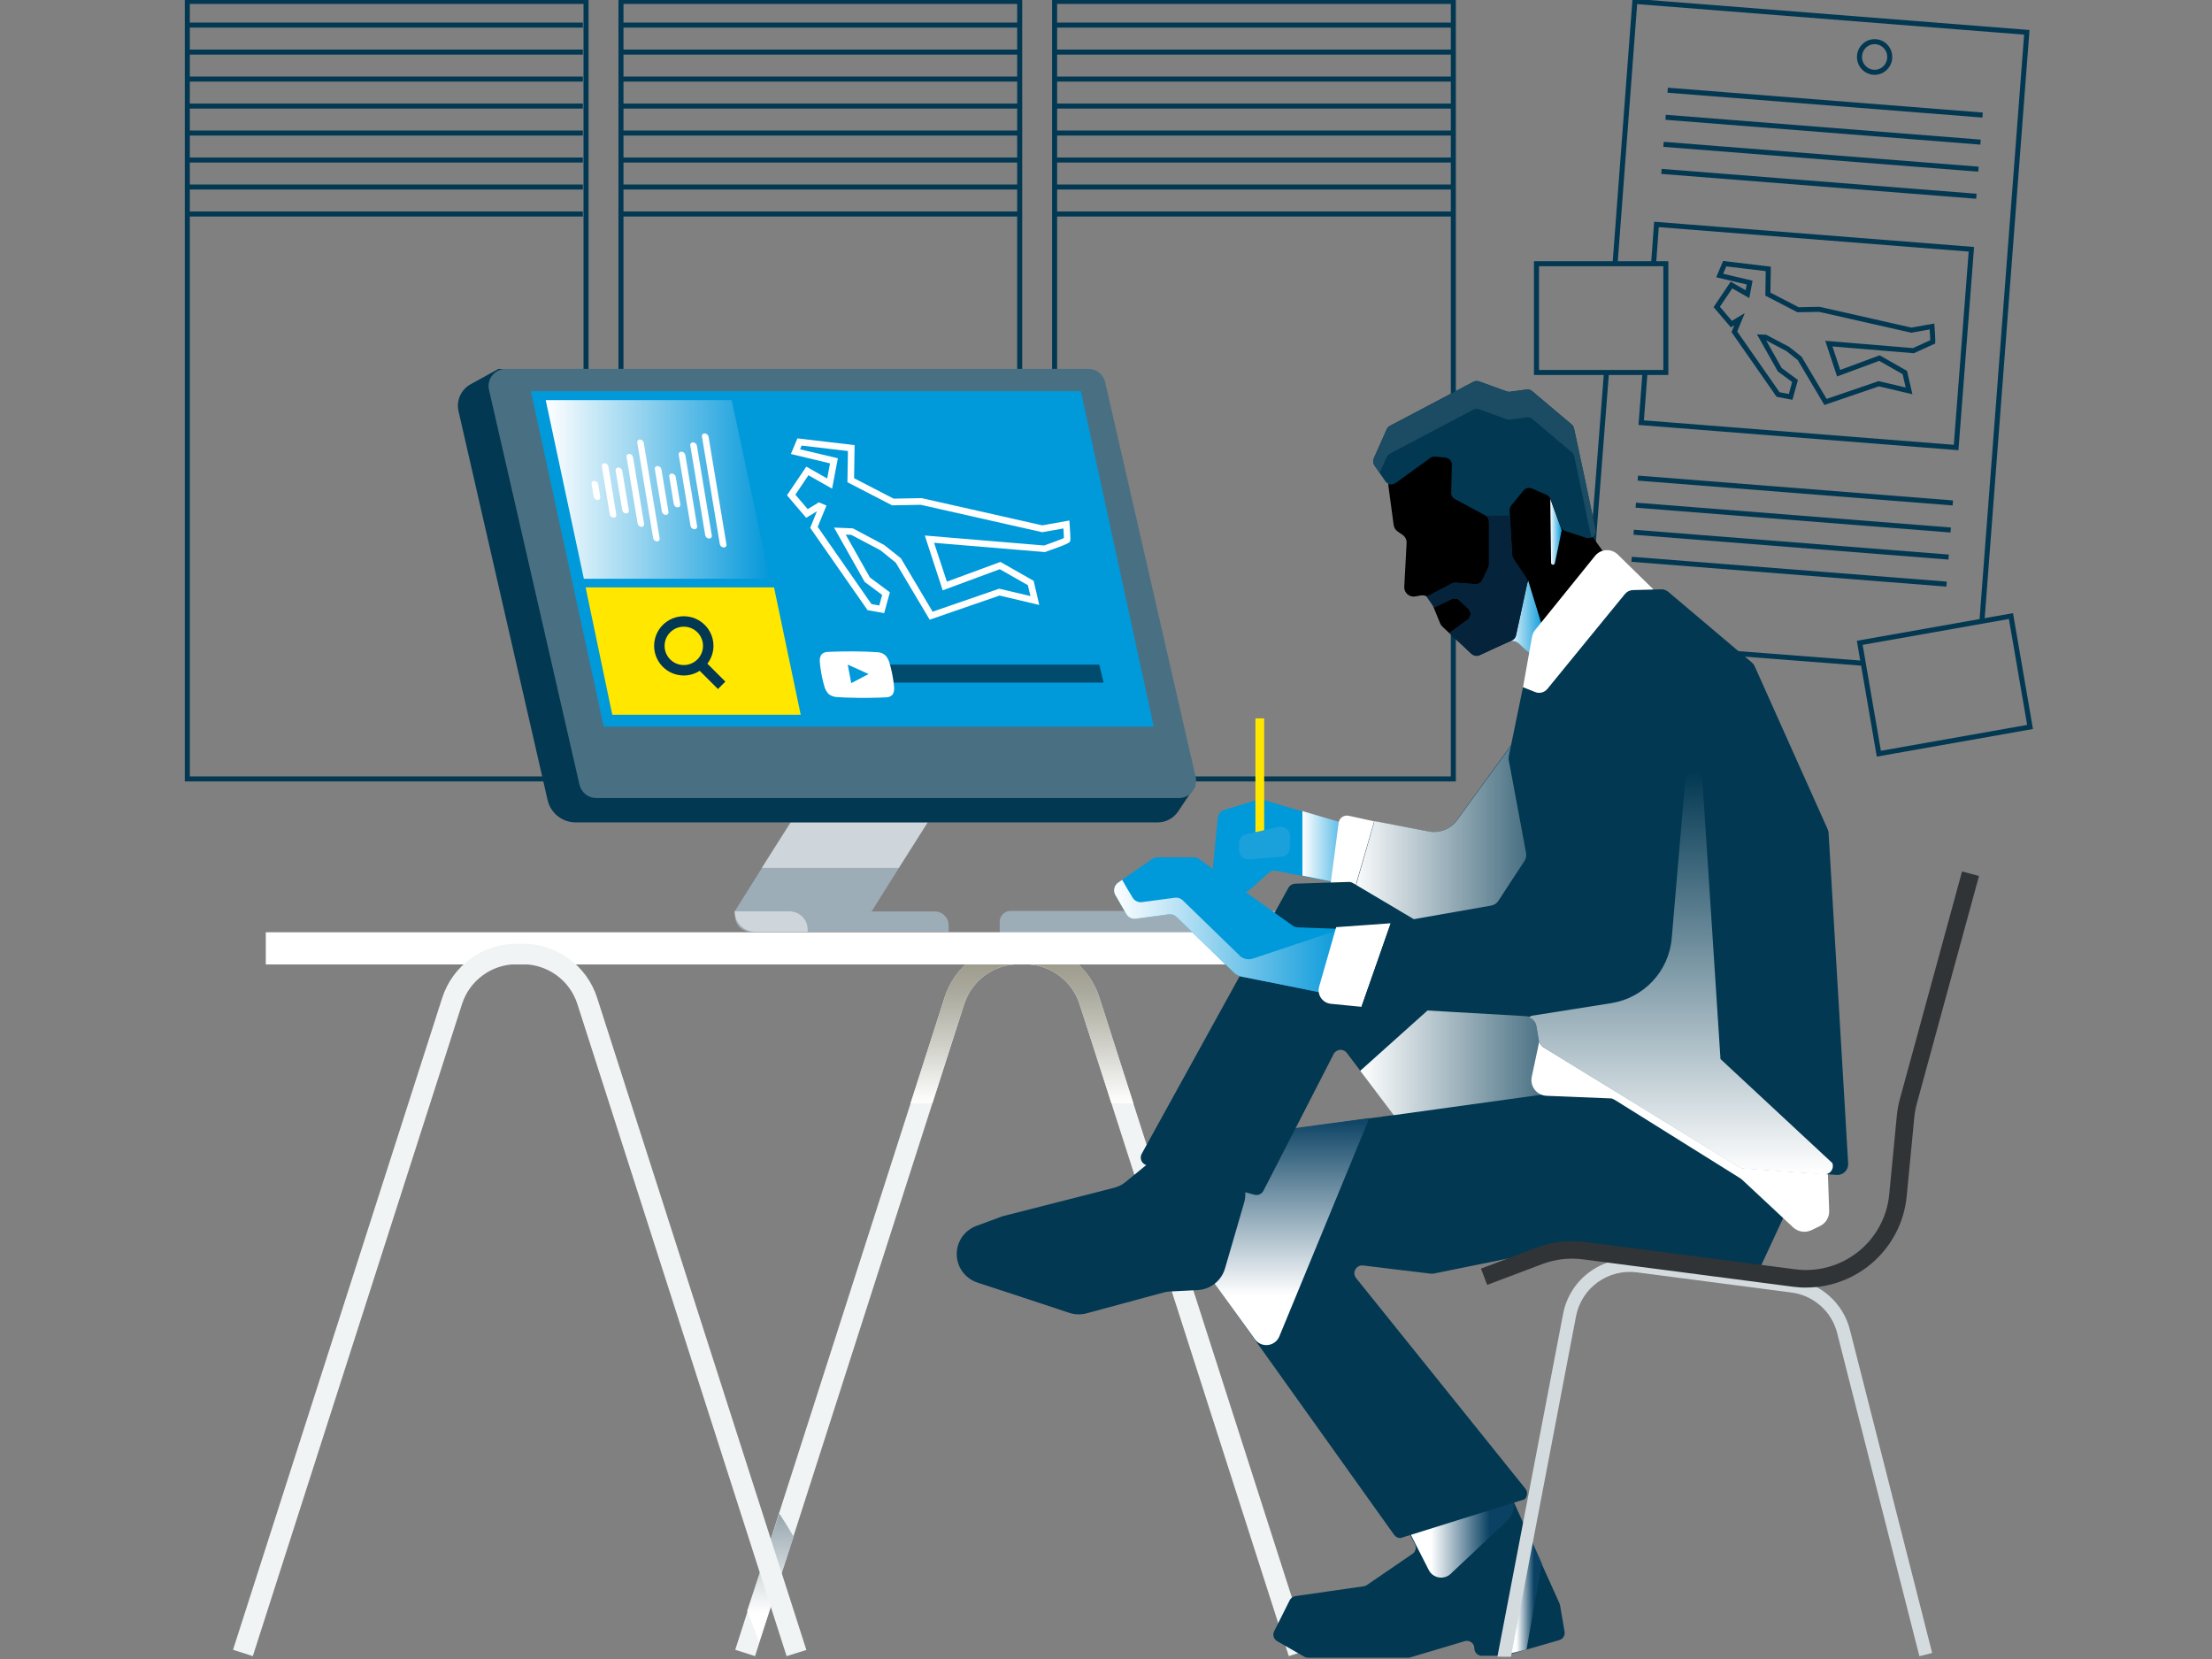 <?xml version="1.0" encoding="UTF-8"?>
<svg width="440px" height="330px" viewBox="0 0 440 330" version="1.1" xmlns="http://www.w3.org/2000/svg" xmlns:xlink="http://www.w3.org/1999/xlink">
    <rect x="0" y="0" width="440" height="330" fill="#808080" stroke="none"/>
    <title>Graphic elements / Icons / Rich icons / Marketplace / Challenges-Gather-Evidence-for-Criminal-Investigation</title>
    <defs>
        <linearGradient x1="49.982%" y1="99.919%" x2="49.982%" y2="-0.016%" id="linearGradient-1">
            <stop stop-color="#FFFFFF" offset="0%"></stop>
            <stop stop-color="#CECEC6" offset="38%"></stop>
            <stop stop-color="#ABAA9E" offset="69%"></stop>
            <stop stop-color="#9E9D8E" offset="86%"></stop>
        </linearGradient>
        <linearGradient x1="49.972%" y1="100%" x2="49.972%" y2="-0.04%" id="linearGradient-2">
            <stop stop-color="#FFFFFF" offset="22%"></stop>
            <stop stop-color="#96A6AE" offset="100%"></stop>
        </linearGradient>
        <linearGradient x1="0%" y1="49.993%" x2="100.012%" y2="49.993%" id="linearGradient-3">
            <stop stop-color="#FFFFFF" offset="0%"></stop>
            <stop stop-color="#0598DA" offset="100%"></stop>
        </linearGradient>
        <linearGradient x1="-2.54644492e-13%" y1="50.017%" x2="99.63%" y2="50.017%" id="linearGradient-4">
            <stop stop-color="#FFFFFF" offset="0%"></stop>
            <stop stop-color="#0598DA" offset="100%"></stop>
        </linearGradient>
        <linearGradient x1="-0.011%" y1="49.993%" x2="99.989%" y2="49.993%" id="linearGradient-5">
            <stop stop-color="#FFFFFF" offset="0%"></stop>
            <stop stop-color="#023852" offset="100%"></stop>
        </linearGradient>
        <linearGradient x1="0.073%" y1="49.968%" x2="99.983%" y2="49.968%" id="linearGradient-6">
            <stop stop-color="#FFFFFF" offset="22%"></stop>
            <stop stop-color="#0B4264" offset="76%"></stop>
        </linearGradient>
        <linearGradient x1="50.031%" y1="99.986%" x2="50.031%" y2="0%" id="linearGradient-7">
            <stop stop-color="#FFFFFF" offset="22%"></stop>
            <stop stop-color="#0B4264" offset="100%"></stop>
        </linearGradient>
        <linearGradient x1="0.01%" y1="49.983%" x2="100%" y2="49.983%" id="linearGradient-8">
            <stop stop-color="#FFFFFF" offset="0%"></stop>
            <stop stop-color="#023852" offset="100%"></stop>
        </linearGradient>
        <linearGradient x1="0%" y1="49.988%" x2="100%" y2="49.988%" id="linearGradient-9">
            <stop stop-color="#FFFFFF" offset="22%"></stop>
            <stop stop-color="#0B4264" offset="76%"></stop>
        </linearGradient>
        <linearGradient x1="0.001%" y1="49.996%" x2="99.999%" y2="49.996%" id="linearGradient-10">
            <stop stop-color="#FFFFFF" offset="0%"></stop>
            <stop stop-color="#0598DA" offset="100%"></stop>
        </linearGradient>
        <linearGradient x1="0%" y1="50.052%" x2="100%" y2="50.052%" id="linearGradient-11">
            <stop stop-color="#FFFFFF" offset="0%"></stop>
            <stop stop-color="#0598DA" offset="100%"></stop>
        </linearGradient>
        <linearGradient x1="0%" y1="49.966%" x2="100%" y2="49.966%" id="linearGradient-12">
            <stop stop-color="#FFFFFF" offset="0%"></stop>
            <stop stop-color="#0598DA" offset="100%"></stop>
        </linearGradient>
        <linearGradient x1="49.994%" y1="100.006%" x2="49.994%" y2="0.053%" id="linearGradient-13">
            <stop stop-color="#FFFFFF" offset="0%"></stop>
            <stop stop-color="#023852" offset="100%"></stop>
        </linearGradient>
    </defs>
    <g id="Graphic-elements-/-Icons-/-Rich-icons-/-Marketplace-/-Challenges-Gather-Evidence-for-Criminal-Investigation" stroke="none" stroke-width="1" fill="none" fill-rule="evenodd">
        <g id="Gather-evidence-for-criminal-investigation" transform="translate(37, 0)">
            <g id="Midlayer" stroke="#023852">
                <rect id="Rectangle" x="0.258" y="0.281" width="79.313" height="154.657"></rect>
                <rect id="Rectangle" x="86.519" y="0.281" width="79.313" height="154.657"></rect>
                <rect id="Rectangle" x="172.779" y="0.281" width="79.313" height="154.657"></rect>
                <line x1="0.078" y1="4.993" x2="78.941" y2="4.993" id="Path"></line>
                <line x1="0.078" y1="10.361" x2="78.941" y2="10.361" id="Path"></line>
                <line x1="0.078" y1="15.729" x2="78.941" y2="15.729" id="Path"></line>
                <line x1="0.078" y1="21.097" x2="78.941" y2="21.097" id="Path"></line>
                <line x1="0.078" y1="26.464" x2="78.941" y2="26.464" id="Path"></line>
                <line x1="0.078" y1="31.832" x2="78.941" y2="31.832" id="Path"></line>
                <line x1="0.078" y1="37.2" x2="78.941" y2="37.2" id="Path"></line>
                <line x1="0.078" y1="42.568" x2="78.941" y2="42.568" id="Path"></line>
                <line x1="86.669" y1="4.993" x2="165.533" y2="4.993" id="Path"></line>
                <line x1="86.669" y1="10.361" x2="165.533" y2="10.361" id="Path"></line>
                <line x1="86.669" y1="15.729" x2="165.533" y2="15.729" id="Path"></line>
                <line x1="86.669" y1="21.097" x2="165.533" y2="21.097" id="Path"></line>
                <line x1="86.669" y1="26.464" x2="165.533" y2="26.464" id="Path"></line>
                <line x1="86.669" y1="31.832" x2="165.533" y2="31.832" id="Path"></line>
                <line x1="86.669" y1="37.2" x2="165.533" y2="37.2" id="Path"></line>
                <line x1="86.669" y1="42.568" x2="165.533" y2="42.568" id="Path"></line>
                <line x1="172.914" y1="4.993" x2="251.778" y2="4.993" id="Path"></line>
                <line x1="172.914" y1="10.361" x2="251.778" y2="10.361" id="Path"></line>
                <line x1="172.914" y1="15.729" x2="251.778" y2="15.729" id="Path"></line>
                <line x1="172.914" y1="21.097" x2="251.778" y2="21.097" id="Path"></line>
                <line x1="172.914" y1="26.464" x2="251.778" y2="26.464" id="Path"></line>
                <line x1="172.914" y1="31.832" x2="251.778" y2="31.832" id="Path"></line>
                <line x1="172.914" y1="37.2" x2="251.778" y2="37.2" id="Path"></line>
                <line x1="172.914" y1="42.568" x2="251.778" y2="42.568" id="Path"></line>
                <polyline id="Path" points="284.26 52.492 288.193 0.281 366.163 6.429 357.256 123.298"></polyline>
                <polyline id="Path" points="333.598 131.937 278.403 127.677 282.533 74.301"></polyline>
                <polyline id="Path" points="291.936 52.32 292.494 44.643 355.137 49.584 352.103 89.016 289.46 84.074 290.225 73.973"></polyline>
                <line x1="293.486" y1="34.095" x2="356.13" y2="39.036" id="Path"></line>
                <line x1="293.9" y1="28.711" x2="356.543" y2="33.653" id="Path"></line>
                <line x1="294.313" y1="23.328" x2="356.957" y2="28.269" id="Path"></line>
                <line x1="294.727" y1="17.945" x2="357.37" y2="22.886" id="Path"></line>
                <line x1="287.552" y1="111.252" x2="350.201" y2="116.188" id="Path"></line>
                <line x1="287.966" y1="105.868" x2="350.614" y2="110.809" id="Path"></line>
                <line x1="288.379" y1="100.485" x2="351.028" y2="105.426" id="Path"></line>
                <line x1="288.793" y1="95.101" x2="351.441" y2="100.043" id="Path"></line>
                <ellipse id="Oval" cx="335.888" cy="11.334" rx="3.008" ry="3.048"></ellipse>
                <polygon id="Path" points="366.809 144.603 336.73 149.923 332.931 127.865 363.01 122.544"></polygon>
                <rect id="Rectangle" x="268.628" y="52.456" width="25.731" height="21.632"></rect>
            </g>
            <g id="Ilus" transform="translate(9, 52)">
                <path d="M210.361,277.425 L168.751,147.733 C167.241,143.003 162.834,139.794 157.86,139.802 L156.626,139.802 C151.673,139.818 147.296,143.023 145.792,147.733 L104.187,277.425 L100.251,276.167 L141.861,146.507 C143.897,140.075 149.868,135.697 156.626,135.682 L157.803,135.682 L157.876,135.682 C164.649,135.662 170.652,140.032 172.703,146.475 L214.313,276.167 L210.361,277.425 Z" id="Path" fill="#F1F4F5" fill-rule="nonzero"></path>
                <path d="M139.475,167.442 L145.797,147.739 C147.3,143.03 151.675,139.826 156.626,139.808 L157.86,139.808 C162.834,139.799 167.241,143.008 168.751,147.739 L175.074,167.447 L179.446,167.447 L172.703,146.481 C170.655,140.031 164.649,135.656 157.871,135.676 L157.798,135.676 L156.621,135.676 C149.864,135.695 143.895,140.074 141.861,146.507 L135.118,167.468 L139.475,167.442 Z" id="Path" fill="url(#linearGradient-1)" fill-rule="nonzero" style="mix-blend-mode: multiply;"></path>
                <path d="M104.976,274.63 L111.873,253.669 C110.976,252.115 109.991,250.562 109.011,249.051 L102.626,268.423 C103.435,270.476 104.218,272.545 104.976,274.63 Z" id="Path" fill="url(#linearGradient-2)" fill-rule="nonzero" style="mix-blend-mode: multiply;"></path>
                <polygon id="Path" fill="#9DADB7" fill-rule="nonzero" points="139.273 110.346 112.034 110.346 100.069 129.402 127.308 129.402"></polygon>
                <polygon id="Path" fill="#CED6DB" fill-rule="nonzero" style="mix-blend-mode: multiply;" points="138.505 111.614 111.272 111.614 105.541 120.638 132.779 120.638"></polygon>
                <path d="M100.22,129.324 L139.594,129.324 C141.313,129.324 142.706,130.715 142.706,132.431 L142.706,133.362 L103.01,133.362 C101.469,133.362 100.22,132.115 100.22,130.577 L100.22,129.298 L100.22,129.324 Z" id="Path" fill="#9DADB7" fill-rule="nonzero" transform="translate(121.463, 131.33) rotate(-180) translate(-121.463, -131.33) "></path>
                <path d="M111.018,129.278 C113.023,129.278 114.648,130.9 114.648,132.902 L114.648,133.347 L104.208,133.347 C101.959,133.347 100.135,131.528 100.132,129.283 L111.023,129.283 L111.018,129.278 Z" id="Path" fill="#CED6DB" fill-rule="nonzero" style="mix-blend-mode: multiply;"></path>
                <path d="M184.269,111.588 L68.521,111.588 C65.853,111.59 63.536,109.756 62.93,107.162 L45.209,29.803 C44.722,27.679 45.703,25.488 47.615,24.435 L53.17,21.37 L167.32,26.216 L191.779,104.294 L188.34,109.419 C187.43,110.775 185.903,111.588 184.269,111.588 Z" id="Path" fill="#023852" fill-rule="nonzero"></path>
                <path d="M188.496,106.743 L72.608,106.743 C71.011,106.743 69.626,105.641 69.268,104.087 L51.272,25.553 C51.038,24.538 51.28,23.472 51.931,22.657 C52.581,21.843 53.568,21.369 54.612,21.37 L170.499,21.37 C172.098,21.371 173.484,22.475 173.839,24.031 L191.836,102.56 C192.07,103.575 191.827,104.641 191.177,105.456 C190.526,106.27 189.539,106.744 188.496,106.743 L188.496,106.743 Z" id="Path" fill="#497082" fill-rule="nonzero"></path>
                <polygon id="Path" fill="#0099DA" fill-rule="nonzero" points="183.496 92.548 74.091 92.548 59.596 25.812 169 25.812"></polygon>
                <polygon id="Path" fill="url(#linearGradient-3)" fill-rule="nonzero" style="mix-blend-mode: multiply;" points="107.133 63.127 70.139 63.127 62.552 27.588 99.546 27.588"></polygon>
                <polygon id="Path" fill="#FFE700" fill-rule="nonzero" points="113.274 90.177 75.792 90.177 70.487 64.841 107.968 64.841"></polygon>
                <path d="M152.861,131.343 C152.861,130.157 153.824,129.195 155.013,129.195 L209.905,129.195 L209.905,133.492 L152.855,133.492 L152.855,131.343 L152.861,131.343 Z" id="Path" fill="#9DADB7" fill-rule="nonzero"></path>
                <polygon id="Path" fill="#FFFFFF" fill-rule="nonzero" points="6.872 139.844 152.705 139.844 205.538 139.844 205.538 136.645 205.538 133.44 152.705 133.44 6.872 133.44 6.872 136.645"></polygon>
                <path d="M255.783,94.567 L249.766,102.85 L243.756,111.179 C242.478,112.948 240.29,113.818 238.144,113.411 L232.74,112.375 L227.341,111.34 L225.018,119.359 L222.694,127.373 L233.336,129.961 L243.984,132.55 L257.432,130.619 L270.885,128.682 L263.334,111.599 L255.783,94.567 Z" id="Path" fill="#023852" fill-rule="nonzero"></path>
                <path d="M223.01,112.339 L214.116,109.719 L205.221,107.095 C204.871,106.995 204.499,106.995 204.148,107.095 L200.855,108.089 L197.561,109.083 C197.206,109.188 196.891,109.399 196.659,109.688 C196.42,109.973 196.274,110.323 196.239,110.693 L195.772,115.445 L195.305,120.203 C195.273,120.517 195.321,120.834 195.445,121.124 C195.572,121.414 195.768,121.668 196.016,121.864 L198.09,123.48 L200.165,125.095 C200.51,125.365 200.94,125.505 201.378,125.488 C201.819,125.472 202.241,125.304 202.571,125.012 L204.444,123.335 L206.316,121.663 C206.532,121.467 206.792,121.326 207.073,121.248 C207.354,121.173 207.648,121.163 207.934,121.217 L213.488,122.33 L219.043,123.438 C219.47,123.525 219.914,123.459 220.298,123.252 C220.681,123.047 220.982,122.716 221.149,122.315 L222.704,118.577 L224.26,114.839 C224.46,114.344 224.437,113.787 224.198,113.309 C223.959,112.831 223.527,112.478 223.01,112.339 Z" id="Path" fill="#0099DA" fill-rule="nonzero"></path>
                <path d="M223.254,112.339 L218.161,110.838 L213.068,109.336 L213.068,122.175 L216.18,122.796 L219.292,123.418 C220.171,123.594 221.052,123.122 221.392,122.294 L222.948,118.556 L224.504,114.819 C224.706,114.329 224.691,113.776 224.462,113.298 C224.232,112.821 223.81,112.462 223.301,112.313 L223.254,112.339 Z" id="Path" fill="url(#linearGradient-4)" fill-rule="nonzero" style="mix-blend-mode: multiply;"></path>
                <polygon id="Path" fill="#FFE700" fill-rule="nonzero" points="203.723 116.201 204.594 116.201 205.465 116.201 205.465 103.549 205.465 90.896 204.594 90.896 203.723 90.896 203.723 103.549"></polygon>
                <path d="M208.328,112.484 L205.113,113.214 L201.892,113.939 C201.482,114.037 201.118,114.268 200.855,114.596 C200.588,114.928 200.443,115.341 200.445,115.766 L200.445,117.076 C200.442,117.599 200.66,118.099 201.046,118.453 C201.43,118.805 201.943,118.983 202.462,118.945 L205.647,118.701 L208.826,118.453 C209.783,118.384 210.531,117.603 210.558,116.646 L210.594,115.507 L210.626,114.368 C210.643,113.79 210.391,113.236 209.944,112.867 C209.497,112.499 208.904,112.357 208.338,112.484 L208.328,112.484 Z" id="Path" fill="#1AA1DB" fill-rule="nonzero"></path>
                <path d="M222.689,127.404 L225.012,119.39 L227.336,111.371 L224.805,110.822 L222.279,110.268 C221.824,110.169 221.347,110.264 220.966,110.532 C220.584,110.8 220.332,111.215 220.272,111.676 L219.313,119.002 L218.343,126.317 L220.511,126.86 L222.689,127.404 Z" id="Path" fill="#FFFFFF" fill-rule="nonzero"></path>
                <path d="M255.855,94.567 L249.839,102.85 L243.823,111.159 C242.542,112.926 240.354,113.796 238.206,113.39 L232.807,112.354 L227.403,111.319 L225.085,119.39 L222.767,127.404 L232.408,130.883 L242.044,134.361 L256.498,131.561 L270.952,128.755 L263.406,111.671 L255.855,94.567 Z" id="Path" fill="url(#linearGradient-5)" fill-rule="nonzero" style="mix-blend-mode: multiply;"></path>
                <path d="M254.87,246.229 L259.537,256.583 L264.205,266.937 C264.205,266.994 264.252,267.056 264.273,267.113 C264.293,267.17 264.304,267.237 264.314,267.299 L264.765,269.929 L265.216,272.559 C265.346,273.3 264.9,274.02 264.179,274.236 L258.827,275.789 L253.47,277.317 C253.404,277.339 253.336,277.353 253.267,277.358 L253.065,277.358 L248.76,277.358 C247.938,277.358 247.272,276.693 247.272,275.872 L247.272,275.872 C247.275,275.402 247.053,274.959 246.675,274.679 C246.297,274.399 245.808,274.315 245.358,274.454 L239.938,276.069 L234.514,277.684 C234.376,277.725 234.232,277.746 234.088,277.746 L214.194,277.746 C214.062,277.745 213.932,277.727 213.805,277.695 C213.678,277.66 213.556,277.61 213.442,277.544 L210.734,275.991 L208.027,274.438 C207.702,274.247 207.461,273.94 207.353,273.579 C207.244,273.218 207.277,272.829 207.446,272.492 L209.002,269.386 L210.558,266.279 C210.666,266.073 210.823,265.895 211.015,265.762 C211.209,265.621 211.435,265.529 211.673,265.493 L218.472,264.514 L225.272,263.531 C225.384,263.514 225.493,263.484 225.598,263.443 C225.704,263.401 225.805,263.349 225.899,263.287 L230.437,260.181 L234.975,257.075 C235.595,256.648 235.8,255.827 235.452,255.159 L234.036,252.457 L232.621,249.755 C232.393,249.32 232.396,248.801 232.627,248.368 C232.858,247.936 233.289,247.645 233.777,247.591 L243.553,246.421 L253.355,245.344 C253.667,245.308 253.982,245.373 254.253,245.53 C254.531,245.688 254.748,245.934 254.87,246.229 L254.87,246.229 Z" id="Path" fill="#023852" fill-rule="nonzero"></path>
                <path d="M233.902,251.841 L236.049,256.071 L238.201,260.3 C238.596,261.077 239.335,261.623 240.195,261.772 C241.054,261.92 241.934,261.655 242.568,261.056 L248.216,255.739 L253.853,250.417 C255.092,249.251 255.462,247.433 254.776,245.877 L254.61,245.489 L254.439,245.101 L244.176,248.492 L233.902,251.841 Z" id="Path" fill="url(#linearGradient-6)" fill-rule="nonzero" style="mix-blend-mode: multiply;"></path>
                <path d="M310.202,183.837 L294.851,173.654 L279.505,163.471 C279.346,163.367 279.171,163.292 278.986,163.249 C278.799,163.215 278.608,163.215 278.421,163.249 L241.308,168.394 L204.2,173.535 C203.893,173.58 203.605,173.711 203.37,173.913 L195.072,181.207 L186.774,188.507 C186.173,189.033 186.07,189.929 186.535,190.578 L208.924,221.939 L231.308,253.296 C231.451,253.496 231.64,253.659 231.858,253.772 C232.074,253.887 232.314,253.949 232.558,253.953 L244.891,250.096 L257.24,246.24 C257.54,245.974 257.726,245.603 257.759,245.204 C257.788,244.81 257.666,244.419 257.416,244.112 L240.602,223.192 L223.783,202.277 C223.359,201.784 223.287,201.08 223.603,200.512 C223.919,199.944 224.556,199.632 225.199,199.73 L231.941,200.548 L238.683,201.361 C238.768,201.369 238.853,201.369 238.938,201.361 C239.023,201.361 239.109,201.351 239.192,201.33 L251.722,198.793 L264.252,196.205 C264.411,196.177 264.575,196.177 264.734,196.205 L283.794,198.276 L302.848,200.346 C303.52,200.425 304.166,200.061 304.446,199.446 L307.604,192.648 L310.757,185.851 C311.095,185.148 310.857,184.304 310.202,183.879 L310.202,183.837 Z" id="Path" fill="#023852" fill-rule="nonzero"></path>
                <path d="M226.382,170.403 L216.144,171.78 L205.896,173.152 C203.832,173.433 202.083,174.808 201.327,176.745 L196.96,187.968 L192.588,199.192 L198.116,206.797 L203.614,214.396 C204.21,215.226 205.211,215.665 206.226,215.542 C207.241,215.419 208.109,214.754 208.489,213.806 L217.451,192.094 L226.382,170.403 Z" id="Path" fill="url(#linearGradient-7)" fill-rule="nonzero" style="mix-blend-mode: multiply;"></path>
                <path d="M259.698,145.699 C259.633,145.552 259.544,145.417 259.434,145.3 C259.328,145.18 259.204,145.076 259.066,144.995 L241.095,134.325 L223.119,123.65 C222.988,123.578 222.849,123.52 222.704,123.48 C222.56,123.443 222.412,123.427 222.264,123.433 L216.942,123.604 L211.621,123.775 C211.348,123.785 211.082,123.865 210.849,124.008 C210.614,124.148 210.421,124.348 210.288,124.587 L195.699,151.047 L181.105,177.501 C180.874,177.923 180.849,178.428 181.037,178.872 C181.225,179.316 181.605,179.649 182.07,179.779 L187.775,181.332 L193.48,182.885 L198.495,184.267 L203.515,185.649 C203.86,185.74 204.225,185.713 204.552,185.571 C204.885,185.427 205.157,185.17 205.32,184.847 L208.432,178.795 L211.544,172.738 L215.407,165.221 L219.266,157.699 C219.506,157.208 219.986,156.879 220.532,156.832 C221.077,156.785 221.606,157.028 221.926,157.471 L226.646,163.73 L231.371,169.994 L253.589,166.888 L275.807,163.808 L267.742,154.79 L259.698,145.699 Z" id="Path" fill="#023852" fill-rule="nonzero"></path>
                <path d="M275.662,163.658 L267.613,154.577 L259.569,145.497 C259.502,145.351 259.412,145.217 259.304,145.098 C259.2,144.978 259.075,144.876 258.936,144.798 L254.04,141.889 L249.144,138.979 L236.858,149.985 L224.566,161.002 L227.891,165.413 L231.22,169.823 L253.438,166.748 L275.662,163.658 Z" id="Path" fill="url(#linearGradient-8)" fill-rule="nonzero"></path>
                <path d="M274.194,59.534 L268.162,51.122 L262.131,42.715 C261.905,42.396 261.583,42.157 261.213,42.031 L251.976,38.925 L242.718,35.752 C242.441,35.659 242.147,35.633 241.857,35.674 C241.569,35.713 241.293,35.819 241.054,35.985 L236.012,39.448 L230.977,42.911 C230.69,43.109 230.464,43.381 230.323,43.698 C230.176,44.022 230.128,44.382 230.183,44.734 L230.702,48.58 L231.22,52.432 C231.29,52.95 231.576,53.415 232.009,53.71 L232.501,54.052 L232.989,54.389 C233.252,54.571 233.464,54.817 233.606,55.103 C233.748,55.39 233.813,55.71 233.793,56.03 L233.565,60.363 L233.331,64.701 C233.295,65.381 233.63,66.027 234.208,66.389 L234.208,66.389 C234.404,66.509 234.62,66.593 234.846,66.637 C235.072,66.679 235.304,66.679 235.53,66.637 L236.049,66.544 L236.593,66.446 C237.467,66.289 238.332,66.764 238.668,67.585 L239.565,69.785 L240.462,71.985 C240.512,72.11 240.575,72.23 240.649,72.342 C240.726,72.452 240.815,72.552 240.914,72.642 L243.688,75.257 L246.463,77.845 C247.02,78.371 247.842,78.504 248.537,78.182 L251.328,76.893 L254.113,75.604 C254.465,75.439 254.86,75.388 255.243,75.459 C255.623,75.526 255.974,75.707 256.249,75.976 L257.971,77.752 L259.688,79.522 C260.086,79.93 260.647,80.135 261.215,80.081 C261.782,80.026 262.294,79.718 262.608,79.243 L268.385,70.442 L274.168,61.641 C274.372,61.325 274.479,60.956 274.474,60.58 C274.487,60.212 274.389,59.847 274.194,59.534 L274.194,59.534 Z" id="Path" fill="#000000" fill-rule="nonzero"></path>
                <polygon id="Path" fill="url(#linearGradient-9)" fill-rule="nonzero" style="mix-blend-mode: multiply;" points="258.754 254.662 259.719 256.832 260.684 258.996 259.169 267.558 257.65 276.121 255.928 276.535 254.206 276.949 256.478 265.808"></polygon>
                <polygon id="Path" fill="#1B4C63" fill-rule="nonzero" points="173.269 185.639 167.87 187.016 162.471 188.393 162.289 188.45 162.113 188.507 167.517 187.125 172.921 185.747 173.098 185.696"></polygon>
                <path d="M254.553,277.555 L253.21,277.555 L251.862,277.524 L258.391,243.434 L264.926,209.344 C266.264,202.344 272.835,197.598 279.914,198.519 L295.287,200.522 L310.659,202.505 C316.142,203.203 320.636,207.186 321.98,212.538 L330.159,244.666 L338.333,276.799 L337.062,277.12 L335.797,277.441 L327.618,245.313 L319.444,213.18 C318.362,208.867 314.74,205.659 310.322,205.099 L294.949,203.09 L279.577,201.087 C273.877,200.357 268.59,204.173 267.498,209.805 L261.026,243.682 L254.553,277.555 Z" id="Path" fill="#D4DBDF" fill-rule="nonzero"></path>
                <path d="M183.351,178.65 L180.628,180.876 L177.91,183.102 C177.574,183.38 177.207,183.62 176.816,183.816 C176.426,184.009 176.018,184.162 175.597,184.272 L164.649,187.068 L153.701,189.858 L153.4,189.946 L153.104,190.044 L150.662,190.95 L148.214,191.851 C145.656,192.799 144.063,195.353 144.34,198.063 L144.34,198.063 C144.586,200.405 146.186,202.385 148.426,203.121 L157.565,206.119 L166.708,209.147 C167.26,209.328 167.834,209.427 168.414,209.442 C168.995,209.458 169.575,209.39 170.136,209.24 L177.791,207.17 L185.446,205.099 C185.651,205.042 185.859,204.997 186.068,204.964 C186.281,204.933 186.494,204.907 186.706,204.897 L189.466,204.757 L192.225,204.617 C194.772,204.487 196.958,202.76 197.67,200.315 L199.579,193.756 L201.482,187.197 C201.934,185.65 201.74,183.986 200.943,182.584 C200.147,181.182 198.817,180.161 197.255,179.753 L192.961,178.603 L188.667,177.475 C186.811,176.989 184.835,177.42 183.351,178.634 L183.351,178.65 Z" id="Path" fill="#023852" fill-rule="nonzero"></path>
                <path d="M313.252,204.115 C312.811,204.115 312.37,204.115 311.924,204.074 C311.478,204.032 311.037,204.001 310.591,203.944 L289.727,201.221 L268.857,198.503 C266.129,198.15 263.355,198.473 260.782,199.446 L255.3,201.516 L249.824,203.587 L249.201,201.956 L248.584,200.346 L254.061,198.276 L259.543,196.205 C261.092,195.616 262.709,195.221 264.356,195.03 C266.002,194.838 267.665,194.849 269.308,195.061 L290.178,197.758 L311.043,200.476 C315.527,201.073 320.061,199.82 323.6,197.007 C327.138,194.194 329.376,190.062 329.796,185.566 L330.553,177.754 L331.305,169.937 C331.362,169.368 331.44,168.803 331.544,168.239 C331.648,167.675 331.772,167.121 331.923,166.567 L338.105,143.954 L344.281,121.336 L345.967,121.792 L347.653,122.253 L341.47,144.871 L335.294,167.499 C335.169,167.949 335.06,168.41 334.977,168.876 C334.894,169.342 334.827,169.813 334.78,170.284 L334.028,178.086 L333.276,185.903 C332.303,196.219 323.632,204.105 313.252,204.115 L313.252,204.115 Z" id="Path" fill="#313436" fill-rule="nonzero"></path>
                <path d="M260.17,155.224 L259.429,158.703 L258.692,162.177 C258.497,163.083 258.713,164.029 259.282,164.761 C259.851,165.493 260.716,165.936 261.643,165.972 L268.095,166.236 L274.547,166.495 C274.678,166.536 274.806,166.586 274.93,166.645 C275.054,166.7 275.173,166.764 275.288,166.836 L287.658,174.565 L300.027,182.294 C300.211,182.405 300.385,182.534 300.545,182.678 L305.612,187.404 L310.674,192.136 C311.663,193.058 313.118,193.278 314.336,192.69 L315.171,192.291 L316.006,191.887 C317.175,191.326 317.9,190.127 317.852,188.833 L317.634,182.574 L317.401,176.32 C317.356,175.007 316.526,173.848 315.295,173.38 L289.716,163.627 L264.133,153.873 C262.658,153.315 260.994,153.883 260.17,155.224 Z" id="Path" fill="#FFFFFF" fill-rule="nonzero"></path>
                <path d="M219.65,132.741 L215.89,132.601 L212.13,132.462 C211.953,132.451 211.779,132.418 211.611,132.363 C211.44,132.301 211.278,132.218 211.129,132.115 L201.83,125.493 L192.515,118.877 C192.357,118.765 192.182,118.677 191.996,118.619 C191.812,118.561 191.619,118.532 191.426,118.531 L184.284,118.531 C184.096,118.532 183.91,118.56 183.729,118.613 C183.545,118.669 183.37,118.753 183.211,118.862 L179.809,121.202 L176.406,123.542 C175.604,124.096 175.36,125.172 175.846,126.016 L176.941,127.911 L178.035,129.806 C178.218,130.129 178.494,130.389 178.828,130.551 C179.162,130.716 179.538,130.777 179.907,130.727 L183.185,130.292 L186.468,129.852 C187.038,129.779 187.612,129.969 188.024,130.37 L193.729,135.909 L199.434,141.449 C199.655,141.655 199.905,141.829 200.175,141.966 C200.445,142.112 200.735,142.215 201.036,142.272 L209.267,143.918 L217.456,145.569 C217.946,145.67 218.456,145.569 218.871,145.291 C219.287,145.013 219.573,144.58 219.665,144.089 L220.542,139.518 L221.418,134.952 C221.524,134.416 221.387,133.861 221.045,133.435 C220.702,133.014 220.193,132.761 219.65,132.741 L219.65,132.741 Z" id="Path" fill="#0099DA" fill-rule="nonzero"></path>
                <path d="M221.413,132.575 L212.327,135.635 L203.24,138.669 C202.801,138.815 202.332,138.848 201.876,138.767 C201.425,138.686 201.007,138.476 200.673,138.161 L200.673,138.161 L194.968,132.622 L189.263,127.083 C189.061,126.886 188.816,126.739 188.548,126.653 C188.279,126.563 187.994,126.535 187.713,126.57 L184.43,127.01 L181.152,127.445 C180.783,127.495 180.407,127.434 180.073,127.269 C179.739,127.107 179.462,126.847 179.28,126.524 L178.222,124.764 L177.215,123.014 L176.816,123.288 L176.417,123.562 C175.614,124.117 175.371,125.192 175.857,126.037 L176.951,127.932 L178.045,129.827 C178.228,130.149 178.505,130.409 178.839,130.572 C179.173,130.737 179.548,130.798 179.918,130.748 L183.195,130.313 L186.478,129.873 C187.049,129.799 187.622,129.99 188.034,130.391 L193.739,135.93 L199.444,141.469 C199.666,141.676 199.915,141.85 200.186,141.987 C200.455,142.132 200.746,142.235 201.046,142.293 L209.267,143.918 L217.456,145.569 C217.946,145.67 218.456,145.569 218.871,145.291 C219.287,145.013 219.573,144.58 219.665,144.089 L219.873,143.022 L220.075,141.961 C219.873,142.096 220.339,139.777 220.791,137.406 C221.242,135.034 221.672,132.627 221.413,132.575 Z" id="Path" fill="url(#linearGradient-10)" fill-rule="nonzero" style="mix-blend-mode: multiply;"></path>
                <path d="M230.624,131.654 L225.204,132.042 L219.785,132.425 L218.094,138.337 L216.398,144.244 C216.177,145.014 216.311,145.843 216.763,146.505 C217.214,147.167 217.938,147.595 218.737,147.671 L221.776,147.972 L224.815,148.267 L227.72,139.984 L230.624,131.654 Z" id="Path" fill="#FFFFFF" fill-rule="nonzero"></path>
                <path d="M262.38,47.224 L263.51,50.33 L264.641,53.436 L263.982,56.734 L263.277,60.052 C263.234,60.234 263.063,60.355 262.877,60.337 C262.691,60.319 262.547,60.166 262.54,59.98 L262.457,53.602 L262.38,47.224 Z" id="Path" fill="url(#linearGradient-11)" fill-rule="nonzero" style="mix-blend-mode: multiply;"></path>
                <path d="M257.982,63.51 L259.626,68.853 L261.27,74.19 L260.16,76.489 L259.05,78.782 L257.598,77.41 L256.151,76.033 C255.997,75.89 255.822,75.771 255.632,75.681 C255.443,75.591 255.239,75.533 255.031,75.51 L254.284,75.422 L253.537,75.34" id="Path" fill="url(#linearGradient-12)" fill-rule="nonzero" style="mix-blend-mode: multiply;"></path>
                <path d="M269.516,54.984 L267.441,54.306 L265.367,53.628 C265.161,53.562 264.973,53.451 264.817,53.301 C264.665,53.156 264.547,52.979 264.47,52.784 L263.432,50.009 L262.395,47.234 C262.26,46.872 261.983,46.581 261.628,46.427 L260.175,45.795 L258.718,45.163 C258.434,45.038 258.117,45.01 257.816,45.086 C257.516,45.159 257.248,45.328 257.053,45.567 L255.824,47.063 L254.6,48.554 C254.376,48.832 254.264,49.182 254.284,49.538 L254.543,53.995 L254.808,58.452 C254.814,58.578 254.838,58.702 254.88,58.82 C254.917,58.94 254.973,59.054 255.046,59.157 L256.317,61.067 L257.593,62.972 C257.804,63.292 257.879,63.684 257.8,64.059 L256.68,69.236 L255.56,74.413 C255.467,74.849 255.173,75.216 254.766,75.402 L251.535,76.841 L248.309,78.332 C248.058,78.448 247.779,78.489 247.505,78.451 C247.231,78.41 246.975,78.289 246.769,78.104 L244.549,75.997 L242.324,73.89 L244.139,72.565 L245.955,71.239 C246.277,70.988 246.477,70.612 246.504,70.204 C246.527,69.79 246.365,69.387 246.063,69.101 L245.182,68.268 L244.305,67.44 C244.096,67.242 243.832,67.112 243.548,67.067 C243.264,67.02 242.972,67.064 242.713,67.191 L240.991,68.014 L239.269,68.837 L238.533,67.766 L237.797,66.699 L240.338,65.358 L242.874,64.023 C242.983,63.971 243.098,63.935 243.216,63.914 C243.335,63.899 243.455,63.899 243.574,63.914 L245.519,64.054 L247.459,64.199 C248.046,64.249 248.602,63.926 248.849,63.391 L249.461,62.123 L250.052,60.875 C250.098,60.781 250.133,60.682 250.155,60.58 C250.178,60.476 250.19,60.371 250.192,60.264 L250.192,51.769 C250.191,51.512 250.121,51.26 249.99,51.039 C249.856,50.822 249.669,50.643 249.445,50.521 L246.427,48.901 L243.413,47.281 C243.185,47.161 242.993,46.982 242.858,46.763 C242.724,46.536 242.658,46.276 242.666,46.012 L242.734,43.243 L242.801,40.473 C242.821,39.732 242.264,39.102 241.525,39.029 L240.488,38.925 L239.477,38.827 C239.303,38.806 239.127,38.82 238.958,38.868 C238.792,38.915 238.636,38.99 238.497,39.091 L235.048,41.596 L231.599,44.097 C231.29,44.323 230.902,44.414 230.524,44.351 C230.146,44.288 229.81,44.075 229.592,43.76 L228.492,42.171 L227.393,40.587 C227.247,40.373 227.166,40.121 227.159,39.862 C227.137,39.62 227.176,39.376 227.274,39.153 L228.56,36.264 L229.846,33.376 C229.912,33.231 230.001,33.098 230.11,32.982 C230.217,32.866 230.344,32.77 230.484,32.697 L238.782,28.323 L247.08,23.943 C247.256,23.852 247.448,23.798 247.645,23.783 C247.844,23.772 248.043,23.8 248.231,23.866 L250.965,24.86 L253.693,25.848 C253.91,25.927 254.143,25.952 254.372,25.921 L256.016,25.698 L257.655,25.476 C257.853,25.45 258.054,25.464 258.246,25.517 C258.436,25.574 258.613,25.669 258.765,25.797 L262.691,29.11 L266.617,32.418 C266.738,32.519 266.841,32.64 266.923,32.775 C267.002,32.91 267.06,33.057 267.094,33.21 L268.411,39.345 L269.718,45.479 L270.532,49.403 L271.347,53.322 C271.453,53.817 271.285,54.331 270.906,54.668 C270.532,55.014 270.002,55.134 269.516,54.984 L269.516,54.984 Z" id="Path" fill="#023852" fill-rule="nonzero"></path>
                <path d="M291.936,74.579 L291.055,73.75 L290.178,72.917 C290.128,72.869 290.074,72.826 290.017,72.787 L289.846,72.684 L289.022,73.289 L288.197,73.89 L289.836,75.443 L291.469,76.996 L291.646,76.867 L291.827,76.737 C292.15,76.486 292.35,76.109 292.377,75.702 C292.405,75.281 292.243,74.869 291.936,74.579 L291.936,74.579 Z" id="Path" fill="#023852" fill-rule="nonzero"></path>
                <path d="M228.435,42.047 L229.141,40.468 L229.841,38.915 C229.907,38.77 229.996,38.637 230.105,38.521 C230.212,38.405 230.338,38.309 230.479,38.237 L238.777,33.862 L247.075,29.488 C247.25,29.394 247.442,29.34 247.64,29.327 C247.839,29.312 248.038,29.338 248.226,29.405 L250.959,30.399 L253.687,31.393 C253.797,31.429 253.91,31.455 254.024,31.47 C254.138,31.483 254.253,31.483 254.367,31.47 L256.011,31.243 L257.65,31.02 C257.859,30.987 258.074,31.001 258.277,31.061 C258.468,31.114 258.645,31.208 258.796,31.336 L262.722,34.649 L266.648,37.957 C266.769,38.059 266.872,38.179 266.954,38.314 C267.032,38.45 267.09,38.597 267.125,38.749 L268.427,44.884 L269.734,51.024 L270.138,52.986 L270.548,54.948 C270.836,54.817 271.074,54.597 271.227,54.321 C271.383,54.029 271.431,53.692 271.362,53.369 L270.548,49.445 L269.734,45.521 L268.411,39.345 L267.094,33.225 C267.06,33.073 267.002,32.926 266.923,32.791 C266.841,32.655 266.738,32.535 266.617,32.433 L262.691,29.125 L258.765,25.812 C258.613,25.684 258.436,25.589 258.246,25.533 C258.054,25.48 257.853,25.466 257.655,25.491 L256.016,25.714 L254.372,25.936 C254.143,25.967 253.91,25.943 253.693,25.864 L250.965,24.875 L248.231,23.881 C248.043,23.815 247.844,23.787 247.645,23.798 C247.448,23.813 247.256,23.868 247.08,23.959 L238.782,28.338 L230.484,32.713 C230.344,32.785 230.217,32.882 230.11,32.998 C230.001,33.113 229.912,33.246 229.846,33.391 L228.56,36.28 L227.274,39.168 C227.179,39.387 227.14,39.625 227.159,39.862 C227.18,40.105 227.266,40.337 227.408,40.535 L227.927,41.281 L228.435,42.047 Z" id="Path" fill="#1B4C63" fill-rule="nonzero"></path>
                <path d="M255.031,59.146 C254.958,59.043 254.902,58.93 254.865,58.81 C254.823,58.691 254.798,58.568 254.792,58.442 L254.559,54.508 L254.325,50.568 L249.507,50.568 C249.708,50.698 249.874,50.876 249.99,51.086 C250.107,51.292 250.17,51.526 250.171,51.764 L250.171,60.254 C250.169,60.36 250.157,60.466 250.135,60.57 C250.112,60.672 250.077,60.771 250.031,60.865 L249.461,62.123 L248.864,63.376 C248.617,63.91 248.062,64.233 247.474,64.183 L245.534,64.038 L243.59,63.899 C243.471,63.883 243.351,63.883 243.232,63.899 C243.113,63.919 242.998,63.956 242.889,64.007 L240.353,65.343 L237.812,66.684 L238.549,67.75 L239.285,68.822 L241.007,67.999 L242.729,67.176 C242.987,67.048 243.279,67.005 243.564,67.051 C243.848,67.097 244.112,67.227 244.321,67.424 L245.197,68.252 L246.079,69.086 C246.381,69.371 246.542,69.774 246.52,70.189 C246.493,70.596 246.293,70.973 245.97,71.224 L244.155,72.549 L242.34,73.874 L244.565,75.981 L246.784,78.088 C246.99,78.274 247.247,78.395 247.521,78.435 C247.795,78.474 248.074,78.432 248.325,78.316 L251.551,76.825 L254.771,75.334 C255.178,75.149 255.472,74.782 255.565,74.346 L256.685,69.169 L257.805,63.992 C257.884,63.616 257.809,63.225 257.598,62.905 L256.322,61 L255.031,59.146 Z" id="Path" fill="#06233C" fill-rule="nonzero"></path>
                <path d="M282.876,65.229 L279.334,61.766 L275.796,58.302 C275.181,57.702 274.341,57.388 273.482,57.438 C272.623,57.489 271.825,57.898 271.284,58.566 L265.325,65.938 L259.372,73.31 C259.211,73.511 259.076,73.73 258.967,73.962 C258.862,74.194 258.786,74.437 258.739,74.687 L257.842,79.714 L256.944,84.741 L258.879,85.512 L260.813,86.284 L271.845,75.754 L282.876,65.229 Z" id="Path" fill="#FFFFFF" fill-rule="nonzero"></path>
                <path d="M284.375,65.229 L281.605,65.302 L278.836,65.374 C278.206,65.387 277.614,65.677 277.218,66.166 L269.516,75.583 L261.814,85.02 C261.524,85.376 261.128,85.63 260.684,85.745 C260.238,85.861 259.767,85.83 259.34,85.657 L258.142,85.181 L256.944,84.705 L255.534,91.548 L254.128,98.403 C254.101,98.539 254.087,98.678 254.087,98.817 C254.086,98.956 254.098,99.094 254.123,99.231 L255.845,108.451 L257.561,117.671 C257.615,117.939 257.615,118.216 257.561,118.484 C257.509,118.755 257.405,119.013 257.255,119.245 L254.647,123.21 L252.054,127.191 C251.89,127.438 251.678,127.649 251.431,127.813 C251.186,127.976 250.908,128.086 250.617,128.134 L240.628,129.889 L230.639,131.644 L227.735,139.953 L224.831,148.236 L241.162,149.188 L257.551,150.13 C258.555,150.186 259.388,150.927 259.558,151.916 L259.812,153.392 L260.066,154.867 C260.173,155.478 260.538,156.014 261.067,156.337 L280.454,168.213 L299.845,180.089 C299.992,180.178 300.149,180.249 300.312,180.301 C300.48,180.356 300.654,180.389 300.831,180.4 L310.078,181.068 L319.32,181.709 C319.94,181.754 320.549,181.529 320.991,181.093 C321.433,180.657 321.665,180.051 321.628,179.432 L319.683,146.569 L317.733,113.7 C317.727,113.571 317.708,113.443 317.676,113.317 C317.644,113.192 317.603,113.069 317.551,112.95 L310.29,96.741 L303.03,80.527 C302.966,80.379 302.884,80.24 302.786,80.113 C302.688,79.986 302.576,79.87 302.454,79.766 L294.156,72.751 L285.858,65.736 C285.455,65.39 284.937,65.206 284.406,65.218 L284.375,65.229 Z" id="Path" fill="#023852" fill-rule="nonzero"></path>
                <path d="M318.495,179.364 L307.365,169.011 L296.23,158.657 L294.415,130.624 L292.595,102.591 C292.336,101.813 291.565,101.324 290.749,101.422 C289.934,101.52 289.3,102.177 289.234,102.995 L287.886,118.769 L286.537,134.6 C285.988,141.167 281.016,146.511 274.495,147.542 L266.674,148.784 L258.853,150.022 C258.719,150.044 258.588,150.084 258.464,150.141 C258.344,150.2 258.229,150.269 258.122,150.348 C258.485,150.471 258.811,150.687 259.066,150.974 C259.33,151.265 259.51,151.623 259.584,152.01 L259.838,153.485 L260.092,154.96 C260.133,155.178 260.204,155.389 260.305,155.587 C260.412,155.777 260.544,155.951 260.699,156.105 L262.914,157.497 L265.128,158.89 L282.497,169.528 L299.845,180.156 C299.992,180.245 300.149,180.316 300.312,180.369 C300.48,180.423 300.654,180.456 300.831,180.467 L308.864,181.047 L316.903,181.627 C317.45,181.614 317.959,181.345 318.277,180.902 C318.595,180.455 318.676,179.882 318.495,179.364 L318.495,179.364 Z" id="Path" fill="url(#linearGradient-13)" fill-rule="nonzero" style="mix-blend-mode: multiply;"></path>
                <path d="M138.925,71.265 L132.183,59.928 L129.139,57.464 L123.325,54.389 L122.23,54.347 L127.033,62.863 L131.011,65.819 L129.875,69.961 L126.571,69.371 L115.162,52.996 L116.5,49.704 L114.358,50.998 L110.541,46.515 L114.389,40.82 L118.538,43.181 L119.108,40.173 L111.319,38.309 L112.62,35.203 L123.994,36.539 L123.89,43.124 L131.758,47.188 L137.266,47.089 L137.343,47.089 L161.33,52.499 L166.713,51.536 L166.765,52.266 C166.973,55.243 166.926,55.429 166.895,55.543 C166.796,55.942 166.76,56.092 161.983,57.769 L161.854,57.816 L139.802,55.973 L142.353,63.697 L152.996,59.773 L159.613,63.541 L160.723,68.33 L152.819,66.466 L138.925,71.265 Z M119.902,52.944 L123.657,53.1 L129.88,56.408 L133.205,59.053 L139.511,69.671 L152.752,65.1 L158.975,66.565 L158.457,64.401 L152.871,61.222 L141.518,65.431 L137.955,54.523 L161.708,56.506 C163.264,55.952 164.976,55.32 165.629,55.031 C165.629,54.622 165.572,53.886 165.526,53.115 L161.325,53.866 L137.157,48.414 L131.452,48.518 L122.568,43.926 L122.666,37.714 L113.455,36.632 L113.144,37.372 L120.664,39.153 L119.518,45.205 L114.809,42.533 L112.216,46.395 L114.658,49.269 L116.889,47.923 L118.403,48.554 L116.655,52.804 L127.344,68.154 L128.9,68.444 L129.476,66.342 L125.996,63.754 L125.928,63.629 L119.902,52.944 Z" id="Shape" fill="#FFFFFF" fill-rule="nonzero"></path>
                <path d="M98.285,83.586 L94.707,80.014 C95.49,78.999 95.917,77.755 95.92,76.473 C95.92,73.22 93.278,70.582 90.018,70.582 C86.759,70.582 84.116,73.22 84.116,76.473 C84.116,79.727 86.759,82.365 90.018,82.365 C91.141,82.364 92.239,82.04 93.182,81.433 L96.812,85.057 L98.285,83.586 Z M90.018,80.289 C87.907,80.289 86.196,78.58 86.196,76.473 C86.196,74.366 87.907,72.658 90.018,72.658 C92.129,72.658 93.841,74.366 93.841,76.473 C93.841,78.58 92.129,80.289 90.018,80.289 Z" id="Shape" fill="#023852" fill-rule="nonzero"></path>
                <polygon id="Path" fill="#023852" fill-rule="nonzero" opacity="0.8" points="173.518 83.783 128.47 83.783 127.619 80.216 172.667 80.216"></polygon>
                <g id="Lozenge" transform="translate(116.692, 77.136)" fill="#FFFFFF" fill-rule="nonzero">
                    <path d="M14.164,2.475 C13.997,1.982 13.72,1.534 13.355,1.165 C12.926,0.814 12.394,0.614 11.84,0.595 C9.844,0.45 6.887,0.435 6.887,0.435 L6.887,0.435 C6.887,0.435 3.931,0.435 1.986,0.538 C1.492,0.525 1.016,0.725 0.679,1.087 C0.45,1.48 0.341,1.932 0.368,2.387 C0.416,3.1 0.504,3.811 0.633,4.514 L0.819,5.513 C0.962,6.232 1.144,6.942 1.364,7.641 C1.531,8.133 1.807,8.581 2.173,8.951 C2.655,9.306 3.234,9.506 3.833,9.526 C4.979,9.634 8.646,9.686 8.646,9.686 C8.646,9.686 11.607,9.686 13.552,9.577 C14.045,9.59 14.519,9.39 14.854,9.029 C15.084,8.636 15.194,8.184 15.17,7.729 C15.122,7.015 15.034,6.305 14.905,5.601 L14.714,4.602 C14.569,3.884 14.385,3.173 14.164,2.475 Z M6.633,6.756 L5.933,3.06 L10.082,4.939 L6.633,6.756 Z" id="Shape"></path>
                </g>
                <path d="M72.857,47.452 L72.857,47.452 C72.48,47.439 72.162,47.169 72.089,46.799 L71.68,44.325 C71.635,44.161 71.673,43.987 71.782,43.857 C71.89,43.727 72.055,43.658 72.224,43.672 L72.224,43.672 C72.601,43.683 72.918,43.955 72.987,44.325 L73.396,46.799 C73.441,46.962 73.403,47.135 73.296,47.265 C73.189,47.395 73.025,47.464 72.857,47.452 Z" id="Path" fill="#FFFFFF" fill-rule="nonzero"></path>
                <path d="M76.057,50.972 L76.057,50.972 C75.681,50.959 75.365,50.688 75.295,50.32 L73.713,40.799 C73.668,40.636 73.706,40.461 73.815,40.331 C73.923,40.201 74.088,40.132 74.257,40.147 L74.257,40.147 C74.633,40.16 74.95,40.431 75.02,40.799 L76.576,50.32 C76.618,50.478 76.583,50.648 76.481,50.776 C76.379,50.905 76.221,50.978 76.057,50.972 Z" id="Path" fill="#FFFFFF" fill-rule="nonzero"></path>
                <path d="M78.531,50.128 L78.531,50.128 C78.155,50.115 77.839,49.844 77.768,49.476 L76.467,41.648 C76.422,41.485 76.46,41.31 76.569,41.18 C76.677,41.05 76.842,40.981 77.011,40.996 L77.011,40.996 C77.388,41.007 77.705,41.279 77.774,41.648 L79.075,49.476 C79.12,49.639 79.082,49.814 78.973,49.944 C78.865,50.074 78.7,50.142 78.531,50.128 Z" id="Path" fill="#FFFFFF" fill-rule="nonzero"></path>
                <path d="M81.591,52.804 L81.591,52.804 C81.216,52.79 80.9,52.52 80.828,52.152 L78.635,38.941 C78.592,38.782 78.627,38.613 78.729,38.484 C78.831,38.355 78.989,38.283 79.153,38.288 L79.153,38.288 C79.529,38.301 79.845,38.572 79.916,38.941 L82.109,52.152 C82.152,52.311 82.117,52.48 82.015,52.609 C81.913,52.738 81.755,52.81 81.591,52.804 Z" id="Path" fill="#FFFFFF" fill-rule="nonzero"></path>
                <path d="M84.682,55.693 L84.682,55.693 C84.306,55.68 83.989,55.409 83.919,55.041 L80.771,36.078 C80.728,35.919 80.763,35.75 80.866,35.621 C80.968,35.492 81.125,35.42 81.29,35.426 L81.29,35.426 C81.664,35.439 81.979,35.71 82.047,36.078 L85.2,55.041 C85.243,55.199 85.208,55.369 85.106,55.498 C85.004,55.626 84.846,55.699 84.682,55.693 L84.682,55.693 Z" id="Path" fill="#FFFFFF" fill-rule="nonzero"></path>
                <path d="M86.419,50.418 L86.419,50.418 C86.043,50.405 85.727,50.134 85.657,49.766 L84.262,41.358 C84.217,41.195 84.255,41.02 84.363,40.89 C84.472,40.76 84.637,40.692 84.806,40.706 L84.806,40.706 C85.181,40.717 85.497,40.989 85.563,41.358 L86.964,49.766 C87.008,49.929 86.97,50.104 86.862,50.234 C86.753,50.364 86.588,50.432 86.419,50.418 Z" id="Path" fill="#FFFFFF" fill-rule="nonzero"></path>
                <path d="M88.784,48.927 L88.784,48.927 C88.408,48.914 88.092,48.643 88.022,48.275 L87.13,42.844 C87.087,42.686 87.122,42.516 87.224,42.387 C87.326,42.259 87.484,42.186 87.648,42.192 L87.648,42.192 C88.023,42.206 88.339,42.477 88.411,42.844 L89.313,48.275 C89.357,48.435 89.32,48.607 89.216,48.736 C89.111,48.865 88.95,48.936 88.784,48.927 Z" id="Path" fill="#FFFFFF" fill-rule="nonzero"></path>
                <path d="M92.119,53.27 L92.119,53.27 C91.744,53.256 91.428,52.986 91.356,52.618 L89.012,38.506 C88.968,38.343 89.006,38.168 89.114,38.038 C89.223,37.908 89.388,37.839 89.557,37.854 L89.557,37.854 C89.932,37.866 90.249,38.137 90.319,38.506 L92.663,52.618 C92.708,52.781 92.67,52.956 92.562,53.086 C92.453,53.216 92.288,53.285 92.119,53.27 L92.119,53.27 Z" id="Path" fill="#FFFFFF" fill-rule="nonzero"></path>
                <path d="M95.039,55.124 L95.039,55.124 C94.663,55.111 94.346,54.84 94.276,54.471 L91.315,36.647 C91.27,36.484 91.308,36.309 91.417,36.179 C91.525,36.049 91.691,35.981 91.86,35.995 L91.86,35.995 C92.235,36.008 92.552,36.279 92.622,36.647 L95.583,54.471 C95.628,54.635 95.59,54.809 95.481,54.939 C95.373,55.069 95.208,55.138 95.039,55.124 Z" id="Path" fill="#FFFFFF" fill-rule="nonzero"></path>
                <path d="M97.948,56.899 L97.948,56.899 C97.573,56.887 97.256,56.616 97.186,56.247 L93.633,34.872 C93.589,34.708 93.627,34.534 93.735,34.404 C93.844,34.274 94.009,34.205 94.178,34.219 L94.178,34.219 C94.553,34.232 94.87,34.503 94.94,34.872 L98.493,56.247 C98.538,56.41 98.499,56.585 98.391,56.715 C98.282,56.845 98.117,56.914 97.948,56.899 Z" id="Path" fill="#FFFFFF" fill-rule="nonzero"></path>
                <path d="M110.468,277.425 L68.853,147.733 C67.343,143.003 62.936,139.794 57.962,139.802 L56.733,139.802 C51.78,139.818 47.403,143.023 45.899,147.733 L4.289,277.425 L0.353,276.167 L41.957,146.507 C44.011,140.097 49.966,135.738 56.707,135.707 L57.889,135.707 L57.962,135.707 C64.739,135.688 70.743,140.063 72.79,146.512 L114.399,276.204 L110.468,277.425 Z" id="Path" fill="#F1F4F5" fill-rule="nonzero"></path>
                <path d="M338.442,16.007 C338.442,15.919 338.499,15.774 338.343,13.507 L338.302,12.942 L334.199,13.672 L315.912,9.531 L315.855,9.531 L311.654,9.608 L305.659,6.502 L305.737,1.486 L297.065,0.45 L296.075,2.801 L302.029,4.209 L301.593,6.507 L298.419,4.701 L295.484,9.049 L298.393,12.466 L300.027,11.482 L298.99,13.993 L307.687,26.475 L310.187,26.946 L311.058,23.788 L308.019,21.536 L304.363,15.044 L305.192,15.08 L309.627,17.42 L311.981,19.294 L317.121,27.955 L327.711,24.331 L333.743,25.75 L332.898,22.1 L327.846,19.227 L319.735,22.235 L317.785,16.349 L334.599,17.752 L338.442,16.007 Z" id="Path" stroke="#023852"></path>
            </g>
        </g>
    </g>
</svg>